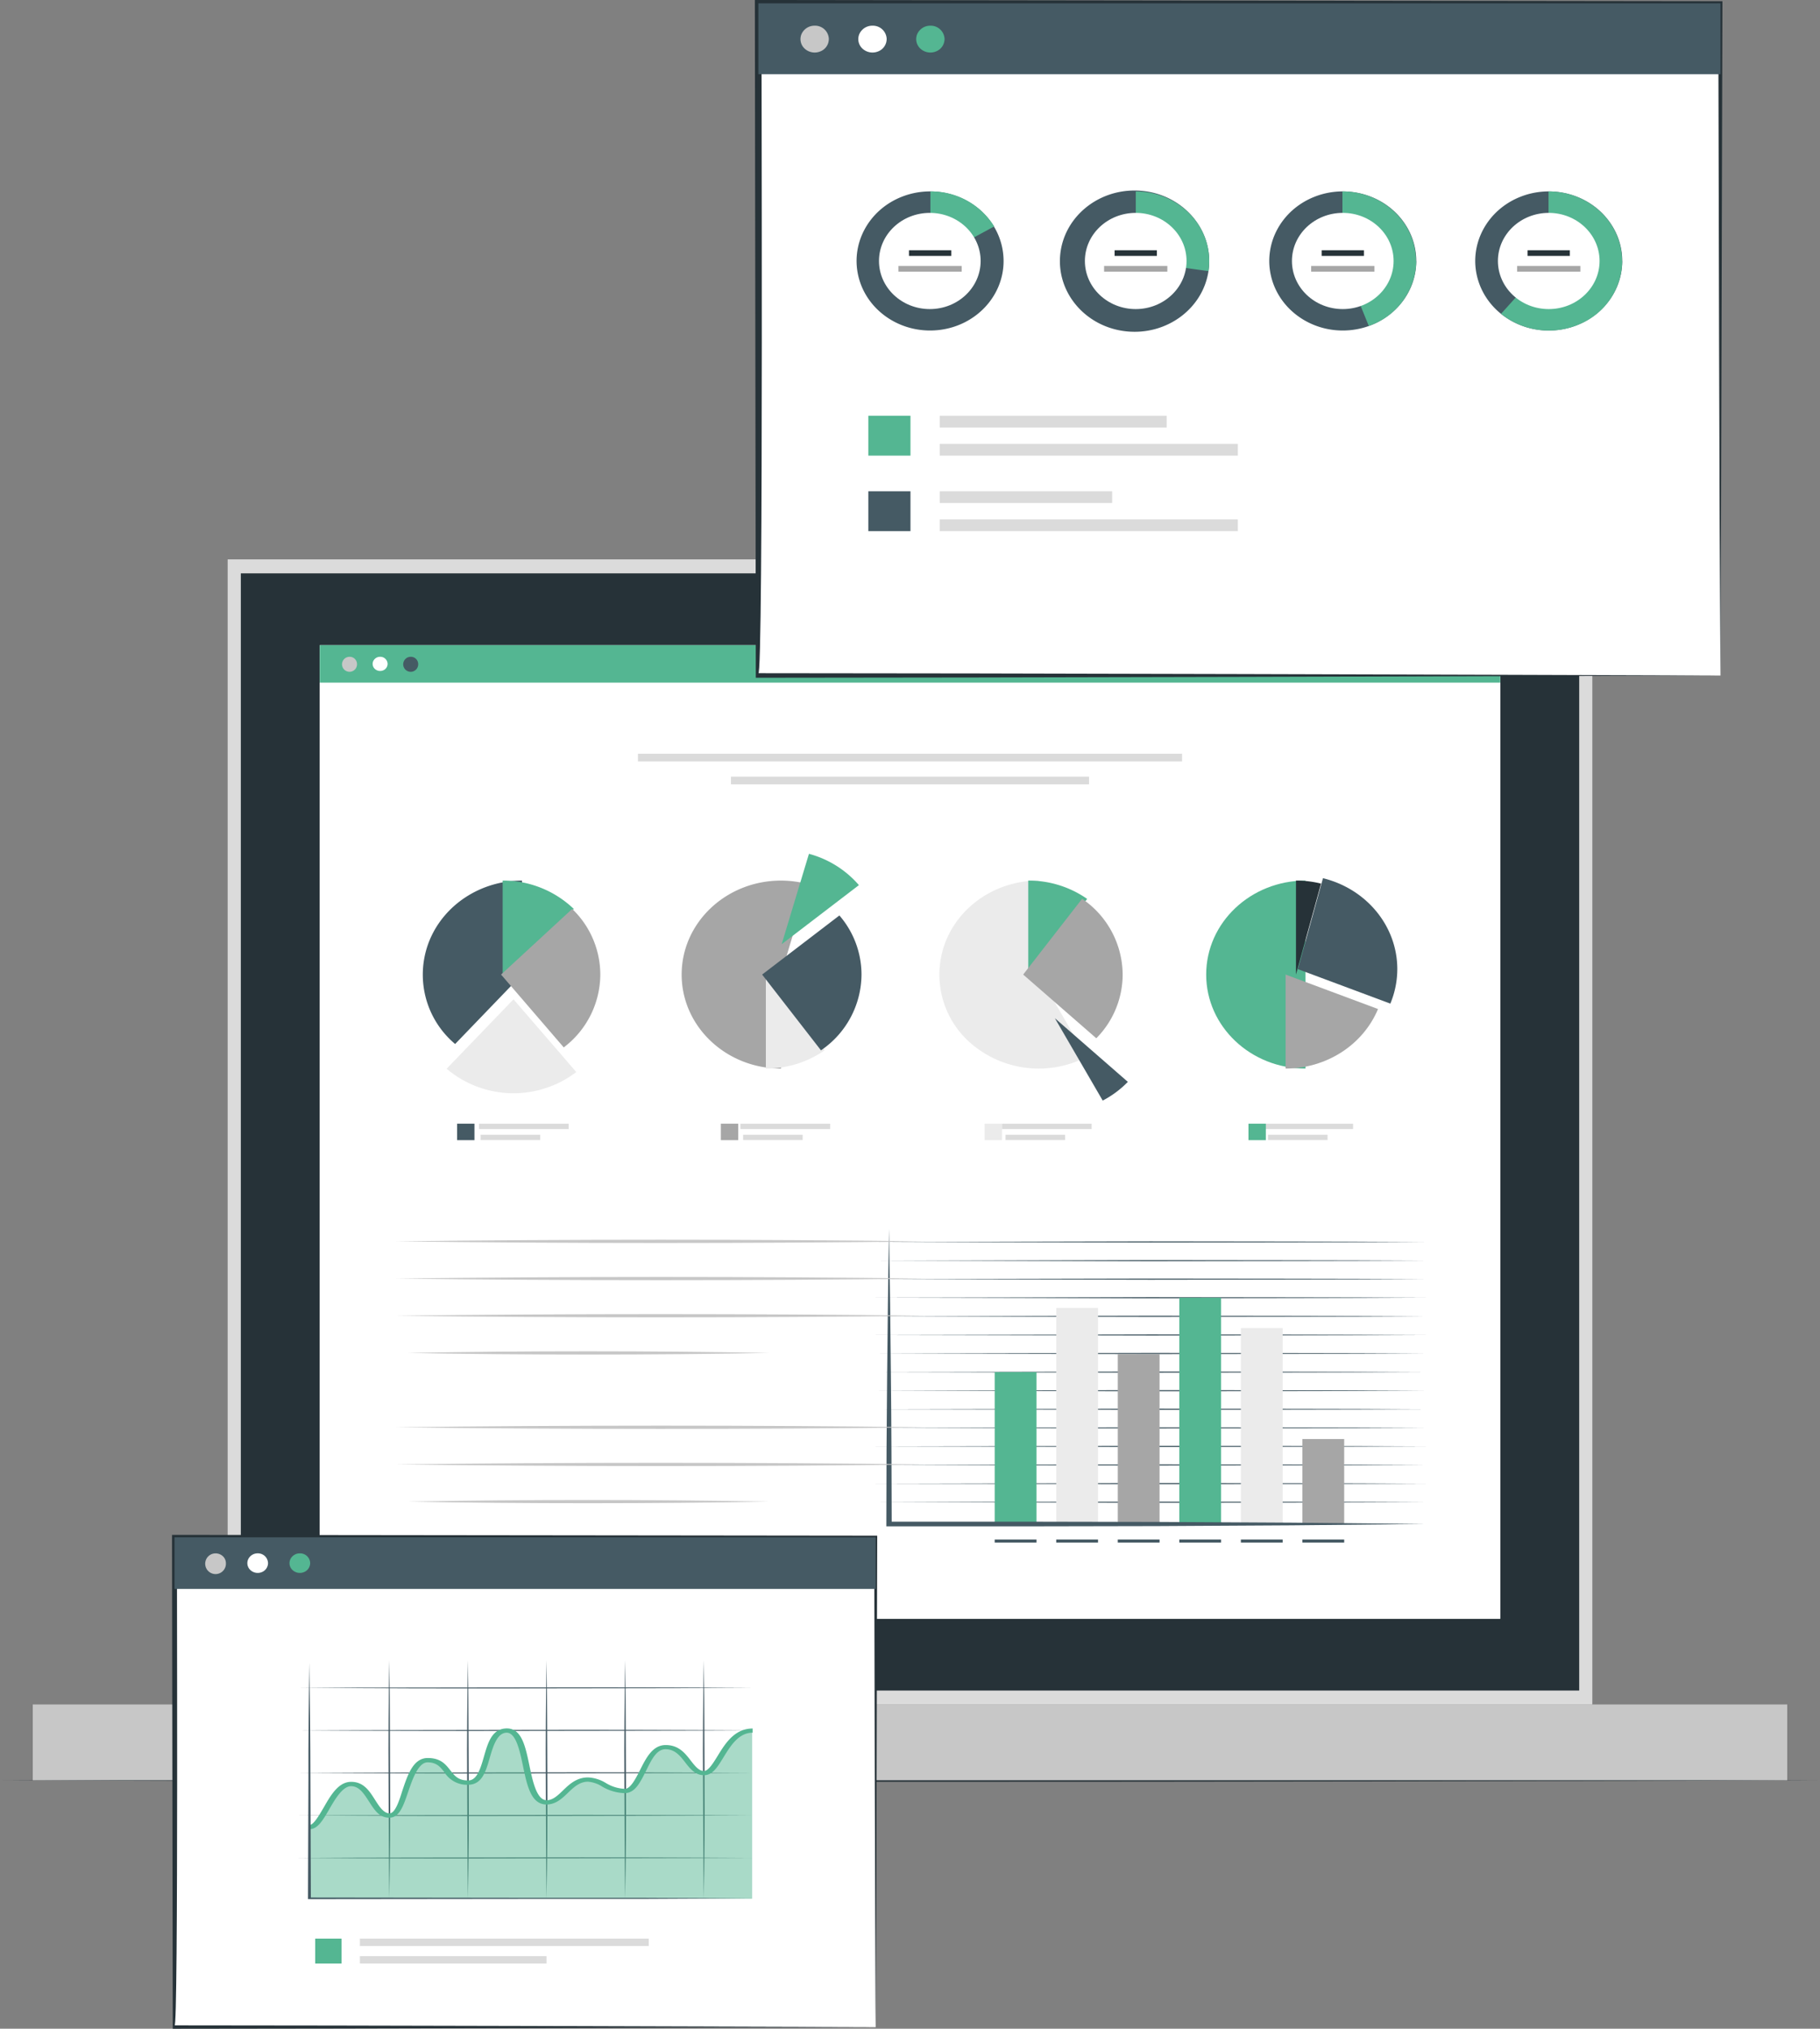 <svg height="550.968" viewBox="0 0 494.479 550.968" width="494.479" xmlns="http://www.w3.org/2000/svg"><rect x="0" y="0" width="494.479" height="550.968" fill="#808080" stroke="none"/><path d="m49.81 450.661c158.4-.555 336.049-.555 494.479 0-158.399.546-336.049.546-494.479 0z" fill="#263238" transform="translate(-49.81 32.838)"/><path d="m8.901 462.911h476.676v20.579h-476.676z" fill="#c7c7c7"/><path d="m61.855 151.921h370.768v310.99h-370.768z" fill="#dbdbdb"/><path d="m65.431 155.715h363.626v303.411h-363.626z" fill="#263238"/><path d="m86.875 175.22h320.728v264.4h-320.728z" fill="#fff"/><path d="m86.875 175.22h320.728v264.4h-320.728z" fill="#fff"/><path d="m86.875 175.22h320.728v10.173h-320.728z" fill="#54b692"/><path d="m152.118 111.624a2.037 2.037 0 1 1 -2.034-1.924 1.981 1.981 0 0 1 2.034 1.924z" fill="#c7c7c7" transform="translate(-55.121 68.679)"/><path d="m160.908 111.624a1.926 1.926 0 0 1 -1.258 1.778 2.119 2.119 0 0 1 -2.218-.421 1.848 1.848 0 0 1 -.435-2.1 2.039 2.039 0 0 1 1.886-1.181 1.98 1.98 0 0 1 2.025 1.924z" fill="#fff" transform="translate(-55.596 68.679)"/><path d="m169.688 111.624a2.037 2.037 0 1 1 -2.034-1.924 1.981 1.981 0 0 1 2.034 1.924z" fill="#455a64" transform="translate(-56.07 68.679)"/><path d="m173.322 204.703h147.842v2.094h-147.842z" fill="#dbdbdb"/><path d="m198.599 210.921h97.281v2.094h-97.281z" fill="#dbdbdb"/><path d="m431.566 225.525a28.219 28.219 0 0 1 -30.626-3.059 24.63 24.63 0 0 1 -7.655-28.216c3.929-9.995 14.011-16.626 25.284-16.631v25.527z" fill="#ebebeb" transform="translate(-136.386 61.531)"/><path d="m436.085 182.6-16.005 20.583v-25.563a27.774 27.774 0 0 1 16.005 4.98z" fill="#54b692" transform="translate(-140.715 61.531)"/><path d="m447.1 203.729a24.646 24.646 0 0 1 -7.161 17.3l-19.865-17.3 16.005-20.579a25.038 25.038 0 0 1 11.02 20.579z" fill="#a6a6a6" transform="translate(-142.083 60.949)"/><path d="m450.207 236.687a26.922 26.922 0 0 1 -6.83 5.082l-13-22.369z" fill="#455a64" transform="translate(-143.778 57.133)"/><path d="m330.836 178.6-7.378 24.552v25.527c-14.9 0-26.988-11.429-26.988-25.527s12.083-25.527 26.988-25.527a28.782 28.782 0 0 1 7.378.975z" fill="#a6a6a6" transform="translate(-111.271 61.531)"/><path d="m340.946 226.711a27.855 27.855 0 0 1 -15.986 4.966v-25.527z" fill="#ebebeb" transform="translate(-116.886 58.528)"/><path d="m351.957 204.262a25.045 25.045 0 0 1 -11.011 20.579l-15.986-20.579 20.991-16.052a24.589 24.589 0 0 1 6.006 16.052z" fill="#455a64" transform="translate(-117.894 60.416)"/><path d="m352.3 178-20.99 16.052 7.416-24.552a27.292 27.292 0 0 1 13.574 8.5z" fill="#54b692" transform="translate(-118.941 62.385)"/><path d="m228.269 177.62v25.527l-18.169 18.862a24.59 24.59 0 0 1 -6.981-28.079c4.019-9.83 14.01-16.305 25.15-16.31z" fill="#455a64" transform="translate(-86.446 61.531)"/><path d="m249.136 185.324-19.326 17.823v-25.527a27.711 27.711 0 0 1 19.326 7.704z" fill="#54b692" transform="translate(-93.245 61.531)"/><path d="m256.8 204.053a24.939 24.939 0 0 1 -9.932 19.783l-17.028-19.783 19.326-17.824a24.753 24.753 0 0 1 7.634 17.824z" fill="#a6a6a6" transform="translate(-93.703 60.624)"/><path d="m245.827 233.416a28.144 28.144 0 0 1 -35.227-.895l18.172-18.861z" fill="#ebebeb" transform="translate(-89.257 57.738)"/><path d="m513.728 177.62v51.055c-14.9 0-26.988-11.429-26.988-25.527s12.083-25.528 26.988-25.528z" fill="#54b692" transform="translate(-159.031 61.531)"/><path d="m522.081 178.443-6.811 24.7v-25.523a28.448 28.448 0 0 1 6.811.823z" fill="#263238" transform="translate(-163.166 61.531)"/><path d="m547.167 201.6a24.388 24.388 0 0 1 -1.892 9.359l-25.115-9.359 6.811-24.7c11.895 2.922 20.198 13.08 20.196 24.7z" fill="#455a64" transform="translate(-167.532 61.606)"/><path d="m540.385 215.509c-4.07 9.755-14.028 16.166-25.115 16.168v-25.527z" fill="#a6a6a6" transform="translate(-165.987 58.528)"/><path d="m130.131 305.201h24.377v1.432h-24.377z" fill="#dbdbdb"/><path d="m130.587 308.19h16.176v1.432h-16.176z" fill="#dbdbdb"/><path d="m124.184 305.183h4.72v4.465h-4.72z" fill="#455a64"/><path d="m201.172 305.201h24.377v1.432h-24.377z" fill="#dbdbdb"/><path d="m201.897 308.19h16.176v1.432h-16.176z" fill="#dbdbdb"/><path d="m195.855 305.183h4.72v4.465h-4.72z" fill="#a6a6a6"/><path d="m272.207 305.201h24.377v1.432h-24.377z" fill="#dbdbdb"/><path d="m273.198 308.19h16.176v1.432h-16.176z" fill="#dbdbdb"/><path d="m267.525 305.183h4.72v4.465h-4.72z" fill="#ebebeb"/><path d="m343.248 305.201h24.377v1.432h-24.377z" fill="#dbdbdb"/><path d="m344.508 308.19h16.176v1.432h-16.176z" fill="#dbdbdb"/><path d="m339.196 305.183h4.72v4.465h-4.72z" fill="#54b692"/><g fill="#455a64"><path d="m390.46 287.3 74.853-.17c24.945.063 49.9 0 74.843.17-24.945.143-49.9.107-74.843.161z" transform="translate(-152.726 50.005)"/><path d="m390.46 292.981 74.853-.161c24.945.054 49.9 0 74.843.161-24.945.143-49.9.107-74.843.161z" transform="translate(-152.726 49.406)"/><path d="m390.46 298.581 74.853-.161c24.945.054 49.9 0 74.843.161-24.945.143-49.9.107-74.843.17z" transform="translate(-152.726 48.817)"/><path d="m390.46 304.221 74.853-.161c24.945.063 49.9 0 74.843.161-24.945.143-49.9.107-74.843.17z" transform="translate(-152.726 48.223)"/><path d="m390.46 309.87 74.853-.17c24.945.063 49.9 0 74.843.17-24.945.143-49.9.107-74.843.161z" transform="translate(-152.726 47.63)"/><path d="m390.46 315.511 74.853-.161c24.945.054 49.9 0 74.843.161-24.945.143-49.9.107-74.843.161z" transform="translate(-152.726 47.035)"/><path d="m390.46 321.151 74.853-.161c24.945.054 49.9 0 74.843.161-24.945.143-49.9.107-74.843.17z" transform="translate(-152.726 46.442)"/><path d="m390.46 326.791 74.853-.161c24.945.063 49.9 0 74.843.161-24.945.143-49.9.107-74.843.17z" transform="translate(-152.726 45.848)"/><path d="m390.46 332.44 74.853-.17c24.945.063 49.9 0 74.843.17-24.945.143-49.9.107-74.843.161z" transform="translate(-152.726 45.254)"/><path d="m390.46 338.08 74.853-.17c24.945.063 49.9 0 74.843.17-24.945.143-49.9.107-74.843.161z" transform="translate(-152.726 44.661)"/><path d="m390.46 343.721 74.853-.161c24.945.054 49.9 0 74.843.161-24.945.143-49.9.107-74.843.161z" transform="translate(-152.726 44.066)"/><path d="m390.46 349.361 74.853-.161c24.945.054 49.9 0 74.843.161-24.945.143-49.9.107-74.843.17z" transform="translate(-152.726 43.473)"/><path d="m390.46 354.98 74.853-.17c24.945.063 49.9 0 74.843.17-24.945.134-49.9.1-74.843.161z" transform="translate(-152.726 42.882)"/><path d="m390.46 360.65 74.853-.17c24.945.063 49.9 0 74.843.17-24.945.143-49.9.107-74.843.161z" transform="translate(-152.726 42.285)"/><path d="m390.46 366.291 74.853-.161c24.945.054 49.9 0 74.843.161-24.945.143-49.9.107-74.843.161z" transform="translate(-152.726 41.691)"/></g><path d="m270.254 372.639h11.351v41.221h-11.351z" fill="#54b692"/><path d="m286.972 355.209h11.351v58.66h-11.351z" fill="#ebebeb"/><path d="m303.691 367.772h11.351v46.098h-11.351z" fill="#a6a6a6"/><path d="m320.409 352.444h11.351v61.416h-11.351z" fill="#54b692"/><path d="m337.135 360.685h11.351v53.184h-11.351z" fill="#ebebeb"/><path d="m353.854 390.82h11.351v23.049h-11.351z" fill="#a6a6a6"/><path d="m394.719 283.36.3 20.025.218 20.025c.142 13.35.189 26.708.218 40.058l-.738-.608h36.409l36.4.072 36.409.2 36.409.367-36.409.358-36.409.206-36.4.072h-37.126v-.608q0-20.025.208-40.058l.218-20.025z" fill="#455a64" transform="translate(-153.186 50.402)"/><path d="m270.254 418.101h11.351v.85h-11.351z" fill="#455a64"/><path d="m286.972 418.101h11.351v.85h-11.351z" fill="#455a64"/><path d="m303.691 418.101h11.351v.85h-11.351z" fill="#455a64"/><path d="m320.409 418.101h11.351v.85h-11.351z" fill="#455a64"/><path d="m337.135 418.101h11.351v.85h-11.351z" fill="#455a64"/><path d="m353.854 418.101h11.351v.85h-11.351z" fill="#455a64"/><path d="m201.29 287.079c46.1-.582 97.811-.582 143.907 0-46.1.591-97.811.591-143.907 0z" fill="#c7c7c7" transform="translate(-93.779 50.056)"/><path d="m201.29 298.368c46.1-.582 97.811-.591 143.907 0-46.1.591-97.811.582-143.907 0z" fill="#c7c7c7" transform="translate(-93.779 48.869)"/><path d="m201.29 309.649c46.1-.582 97.811-.582 143.907 0-46.1.591-97.811.582-143.907 0z" fill="#c7c7c7" transform="translate(-93.779 47.681)"/><path d="m201.29 320.948c31.547-.6 66.632-.582 98.208 0-31.585.582-66.651.591-98.208 0z" fill="#c7c7c7" transform="translate(-90.504 46.493)"/><path d="m201.29 343.508c46.1-.582 97.811-.591 143.907 0-46.1.582-97.811.582-143.907 0z" fill="#c7c7c7" transform="translate(-93.779 44.118)"/><path d="m201.29 354.789c46.1-.582 97.811-.582 143.907 0-46.1.591-97.811.582-143.907 0z" fill="#c7c7c7" transform="translate(-93.779 42.93)"/><path d="m201.29 366.078c31.547-.6 66.632-.582 98.208 0-31.585.573-66.651.591-98.208 0z" fill="#c7c7c7" transform="translate(-90.504 41.743)"/><path d="m206.047.907h261.401v182.551h-261.401z" fill="#fff"/><path d="m762.053 259.457c-65.161.209-196.258.593-261.4.61h-.664v-.628l-.258-182.55v-.889h.922l261.954.331c-.13 45.782-.315 137.327-.554 183.126zm0 0c-.277-45.5-.461-137.065-.572-182.55 3.6 1.343-261.659.488-260.829.872l.9-.872c-.129-.314.608 185.289-.9 181.923 65.143 0 196.258.401 261.401.627z" fill="#263238" transform="translate(-294.642 -76)"/><path d="m206.047.907h261.401v19.237h-261.401z" fill="#455a64"/><path d="m514.156 83.488a3.63 3.63 0 0 1 -2.26 3.477 4.021 4.021 0 0 1 -4.254-.687 3.506 3.506 0 0 1 -.913-3.99 3.858 3.858 0 0 1 3.571-2.288 3.747 3.747 0 0 1 3.856 3.488z" fill="#c7c7c7" transform="translate(-288.97 -73.024)"/><path d="m522.676 83.488a3.631 3.631 0 0 1 -2.265 3.479 4.021 4.021 0 0 1 -4.257-.695 3.506 3.506 0 0 1 -.9-4 3.86 3.86 0 0 1 3.586-2.272 3.746 3.746 0 0 1 3.836 3.488z" fill="#fff" transform="translate(-281.78 -73.024)"/><path d="m531.206 83.488a3.631 3.631 0 0 1 -2.26 3.477 4.021 4.021 0 0 1 -4.254-.687 3.507 3.507 0 0 1 -.913-3.99 3.858 3.858 0 0 1 3.573-2.288 3.765 3.765 0 0 1 3.854 3.488z" fill="#54b692" transform="translate(-274.582 -73.024)"/><path d="m235.917 112.91h11.45v10.831h-11.45z" fill="#54b692"/><path d="m255.314 112.91h61.658v3.192h-61.658z" fill="#dbdbdb"/><path d="m255.314 120.549h81v3.192h-81z" fill="#dbdbdb"/><path d="m235.917 133.42h11.45v10.831h-11.45z" fill="#455a64"/><path d="m255.314 133.42h46.852v3.192h-46.852z" fill="#dbdbdb"/><path d="m255.314 141.059h81v3.192h-81z" fill="#dbdbdb"/><path d="m554.659 124.7c0 9.483-7.437 17.5-17.381 18.726s-19.311-4.71-21.887-13.877 2.435-18.719 11.711-22.324 19.939-.142 24.919 8.091a18.1 18.1 0 0 1 2.637 9.383z" fill="#455a64" transform="translate(-281.994 -53.822)"/><path d="m542.932 115.315-17.332 9.385v-18.89a20.161 20.161 0 0 1 17.332 9.505z" fill="#54b692" transform="translate(-272.812 -53.82)"/><path d="m545.641 122.213c0 7.214-6.183 13.063-13.81 13.063s-13.81-5.848-13.81-13.063 6.183-13.063 13.81-13.063 13.81 5.849 13.81 13.063z" fill="#fff" transform="translate(-279.208 -51.334)"/><path d="m246.962 67.966h11.487v1.535h-11.487z" fill="#263238"/><path d="m244.104 72.239h17.185v1.535h-17.185z" fill="#a6a6a6"/><path d="m585.245 124.8a19.216 19.216 0 0 1 -.2 2.756c-1.54 10.223-11.359 17.459-22.215 16.372s-18.855-10.108-18.1-20.41 10-18.188 20.911-17.842 19.576 8.801 19.604 19.124z" fill="#455a64" transform="translate(-256.712 -53.925)"/><path d="m575.81 124.7a19.216 19.216 0 0 1 -.2 2.756l-19.75-2.756v-18.89c11.021.01 19.95 8.463 19.95 18.888z" fill="#54b692" transform="translate(-247.277 -53.82)"/><path d="m575.981 122.213c0 7.214-6.183 13.063-13.81 13.063s-13.81-5.848-13.81-13.063 6.183-13.063 13.81-13.063 13.81 5.849 13.81 13.063z" fill="#fff" transform="translate(-253.606 -51.334)"/><path d="m302.83 67.966h11.487v1.535h-11.487z" fill="#263238"/><path d="m299.972 72.239h17.185v1.535h-17.185z" fill="#a6a6a6"/><path d="m615.469 124.7c0 9.483-7.437 17.5-17.381 18.726s-19.311-4.71-21.887-13.877 2.436-18.719 11.711-22.324 19.939-.142 24.919 8.091a18.089 18.089 0 0 1 2.637 9.383z" fill="#455a64" transform="translate(-230.68 -53.822)"/><path d="m606.371 124.7a18.938 18.938 0 0 1 -12.907 17.632l-7.154-17.632v-18.89c11.029 0 19.969 8.456 19.969 18.888z" fill="#54b692" transform="translate(-221.582 -53.82)"/><path d="m606.491 122.213c0 7.214-6.183 13.063-13.81 13.063s-13.81-5.848-13.81-13.063 6.183-13.063 13.81-13.063 13.81 5.849 13.81 13.063z" fill="#fff" transform="translate(-227.861 -51.334)"/><path d="m359.085 67.966h11.487v1.535h-11.487z" fill="#263238"/><path d="m356.227 72.239h17.185v1.535h-17.185z" fill="#a6a6a6"/><path d="m645.819 124.7c0 9.483-7.437 17.5-17.381 18.726s-19.311-4.71-21.887-13.877 2.435-18.719 11.711-22.324 19.939-.142 24.919 8.091a17.956 17.956 0 0 1 2.638 9.384z" fill="#455a64" transform="translate(-205.07 -53.822)"/><path d="m642.611 124.7a18.835 18.835 0 0 1 -11.6 17.162 20.859 20.859 0 0 1 -21.33-2.809l12.906-14.353v-18.89c11.028 0 19.969 8.456 19.969 18.888z" fill="#54b692" transform="translate(-201.862 -53.82)"/><path d="m636.841 122.213c0 7.214-6.183 13.063-13.811 13.063s-13.81-5.848-13.81-13.063 6.183-13.063 13.81-13.063 13.8 5.852 13.811 13.063z" fill="#fff" transform="translate(-202.25 -51.334)"/><path d="m415.027 67.966h11.487v1.535h-11.487z" fill="#263238"/><path d="m412.188 72.239h17.185v1.535h-17.185z" fill="#a6a6a6"/><path d="m47.411 417.51h190.503v133.039h-190.503z" fill="#fff"/><path d="m246.4 255.5c-47.475.153-143.029.432-190.5.445h-.484v-.445l-.196-133.035v-.636h.672l190.92.216c-.094 33.366-.229 100.082-.412 133.455zm0 0c-.188-33.161-.322-99.89-.4-133.039 2.62.979-190.691.356-190.1.636l.672-.636c-.108-.229.43 135.034-.672 132.581 47.467.005 143.02.284 190.5.458z" fill="#263238" transform="translate(-8.481 295.019)"/><path d="m47.411 417.51h190.503v14.019h-190.503z" fill="#455a64"/><path d="m67.547 128.424a2.813 2.813 0 1 1 -2.835-2.644 2.9 2.9 0 0 1 2 .765 2.587 2.587 0 0 1 .835 1.879z" fill="#c7c7c7" transform="translate(-6.174 296.09)"/><path d="m76.067 128.424a2.658 2.658 0 0 1 -1.724 2.463 2.927 2.927 0 0 1 -3.065-.568 2.553 2.553 0 0 1 -.615-2.9 2.814 2.814 0 0 1 2.6-1.643 2.737 2.737 0 0 1 2.804 2.648z" fill="#fff" transform="translate(-3.246 296.09)"/><path d="m84.587 128.424a2.658 2.658 0 0 1 -1.727 2.464 2.927 2.927 0 0 1 -3.067-.573 2.552 2.552 0 0 1 -.606-2.9 2.816 2.816 0 0 1 2.605-1.634 2.723 2.723 0 0 1 2.795 2.643z" fill="#54b692" transform="translate(-.317 296.09)"/><path d="m85.641 526.501h7.162v6.775h-7.162z" fill="#54b692"/><path d="m97.788 526.501h78.475v2.008h-78.475z" fill="#dbdbdb"/><path d="m97.788 531.267h50.7v2.008h-50.7z" fill="#dbdbdb"/><path d="m80.65 154.564c20.586-.127 41.172-.089 61.812-.14s41.172 0 61.812.14c-20.586.127-41.172.089-61.812.14s-41.185-.026-61.812-.14z" fill="#455a64" transform="translate(.261 303.848)"/><path d="m80.65 163.644c20.586-.114 41.172-.089 61.812-.14s41.172 0 61.812.14c-20.586.127-41.172.089-61.812.14s-41.185-.013-61.812-.14z" fill="#455a64" transform="translate(.261 306.309)"/><path d="m80.65 172.724c20.586-.114 41.172-.089 61.812-.14s41.172 0 61.812.14c-20.586.127-41.172.1-61.812.153s-41.185-.026-61.812-.153z" fill="#455a64" transform="translate(.261 308.77)"/><path d="m80.65 181.814c20.586-.127 41.172-.089 61.812-.14s41.172 0 61.812.14c-20.586.114-41.172.089-61.812.14s-41.185-.026-61.812-.14z" fill="#455a64" transform="translate(.261 311.233)"/><path d="m80.65 190.894c20.586-.127 41.172-.089 61.812-.14s41.172 0 61.812.14c-20.586.114-41.172.089-61.812.14s-41.185.038-61.812-.14z" fill="#455a64" transform="translate(.261 313.694)"/><path d="m99.208 148.62c.188 10.791.134 21.608.215 32.36s0 21.608-.215 32.36c-.175-10.778-.134-21.608-.2-32.36s-.002-21.569.2-32.36z" fill="#455a64" transform="translate(6.562 302.28)"/><path d="m115.112 148.62c.175 10.791.134 21.608.215 32.36s0 21.608-.215 32.36c-.188-10.778-.134-21.608-.215-32.36s.027-21.569.215-32.36z" fill="#455a64" transform="translate(12.024 302.28)"/><path d="m131 148.62c.188 10.791.148 21.608.215 32.36s0 21.608-.215 32.36c-.175-10.778-.134-21.608-.2-32.36s.022-21.569.2-32.36z" fill="#455a64" transform="translate(17.491 302.28)"/><path d="m146.9 148.62c.188 10.791.134 21.608.215 32.36s0 21.608-.215 32.36c-.188-10.778-.134-21.608-.215-32.36s.042-21.569.215-32.36z" fill="#455a64" transform="translate(22.952 302.28)"/><path d="m162.8 148.62c.175 10.791.134 21.608.2 32.36s0 21.608-.2 32.36c-.188-10.778-.134-21.608-.215-32.36s.029-21.569.215-32.36z" fill="#455a64" transform="translate(28.417 302.28)"/><path d="m83 189.856c3.776 0 6.02-11.719 11.355-11.719s5.912 8.554 10.4 8.554 4.3-14.973 10.347-14.973 4.636 6.1 10.965 6.1 3.933-14.158 10.533-14.158 3.937 19.51 10.75 19.51c4.367 0 6.047-6.2 11.247-6.2 3.44 0 5.469 3.1 9.971 3.1s5.482-11.91 11.113-11.91 6.262 7.042 10.4 7.042 5.617-11.541 13.209-11.541v45.668h-120.29z" fill="#54b692" opacity=".5" transform="translate(1.068 306.356)"/><path d="m83 190.555v-1.131c1.142 0 2.687-2.745 3.87-4.741 1.962-3.432 4.031-6.991 7.485-6.991s5.012 2.606 6.477 4.893c1.142 1.8 2.338 3.661 3.924 3.661s2.687-3.61 3.521-6.241c1.451-4.321 2.956-8.783 6.88-8.783 3.507 0 4.878 1.754 6.087 3.3s2.19 2.8 4.878 2.8c2.432 0 3.373-3.317 4.3-6.508 1.088-3.813 2.2-7.626 6.235-7.626s5.026 4.893 6.114 10.079c.873 4.194 1.962 9.418 4.7 9.418 1.639 0 2.983-1.271 4.408-2.644 1.72-1.665 3.682-3.546 6.84-3.546a10.1 10.1 0 0 1 4.811 1.513 10.729 10.729 0 0 0 5.16 1.589c1.559 0 2.983-2.834 4.125-5.084 1.68-3.343 3.427-6.813 6.987-6.813s5.281 2.25 6.813 4.233c1.129 1.449 2.19 2.822 3.588 2.822 1.183 0 2.526-2.186 3.722-4.131 2.029-3.3 4.555-7.41 9.487-7.41v1.131c-3.8 0-5.993 3.559-7.928 6.711-1.653 2.695-2.956 4.83-5.281 4.83s-3.722-1.665-5.079-3.432-2.808-3.622-5.375-3.622-3.964 3.2-5.375 6.037c-1.586 3.152-2.956 5.885-5.738 5.885a12.586 12.586 0 0 1 -6.195-1.83 8.236 8.236 0 0 0 -3.776-1.271c-2.271 0-3.9 1.551-5.456 3.05s-3.265 3.139-5.792 3.139c-4.206 0-5.268-5.084-6.383-10.384-.847-4.067-1.895-9.113-4.434-9.113s-3.668 3.572-4.582 6.736c-1.088 3.813-2.123 7.41-5.953 7.41a7.187 7.187 0 0 1 -6.383-3.394c-1.129-1.449-2.11-2.695-4.582-2.695s-4.031 4.372-5.241 7.906c-1.344 3.978-2.405 7.118-5.16 7.118s-4.031-2.11-5.482-4.347-2.687-4.207-4.918-4.207-4.313 3.47-5.912 6.266c-1.745 3.002-3.143 5.417-5.387 5.417z" fill="#54b692" transform="translate(1.068 306.229)"/><path d="m83.1 149.18c.134 10.664.255 21.341.269 32l.121 32-.39-.267 60.2.076h30.113l30.1.14-30.1.152h-30.113l-60.2.064h-.39v-.267l.121-32c-.04-10.519.081-21.234.269-31.898z" fill="#455a64" transform="translate(.969 302.432)"/></svg>